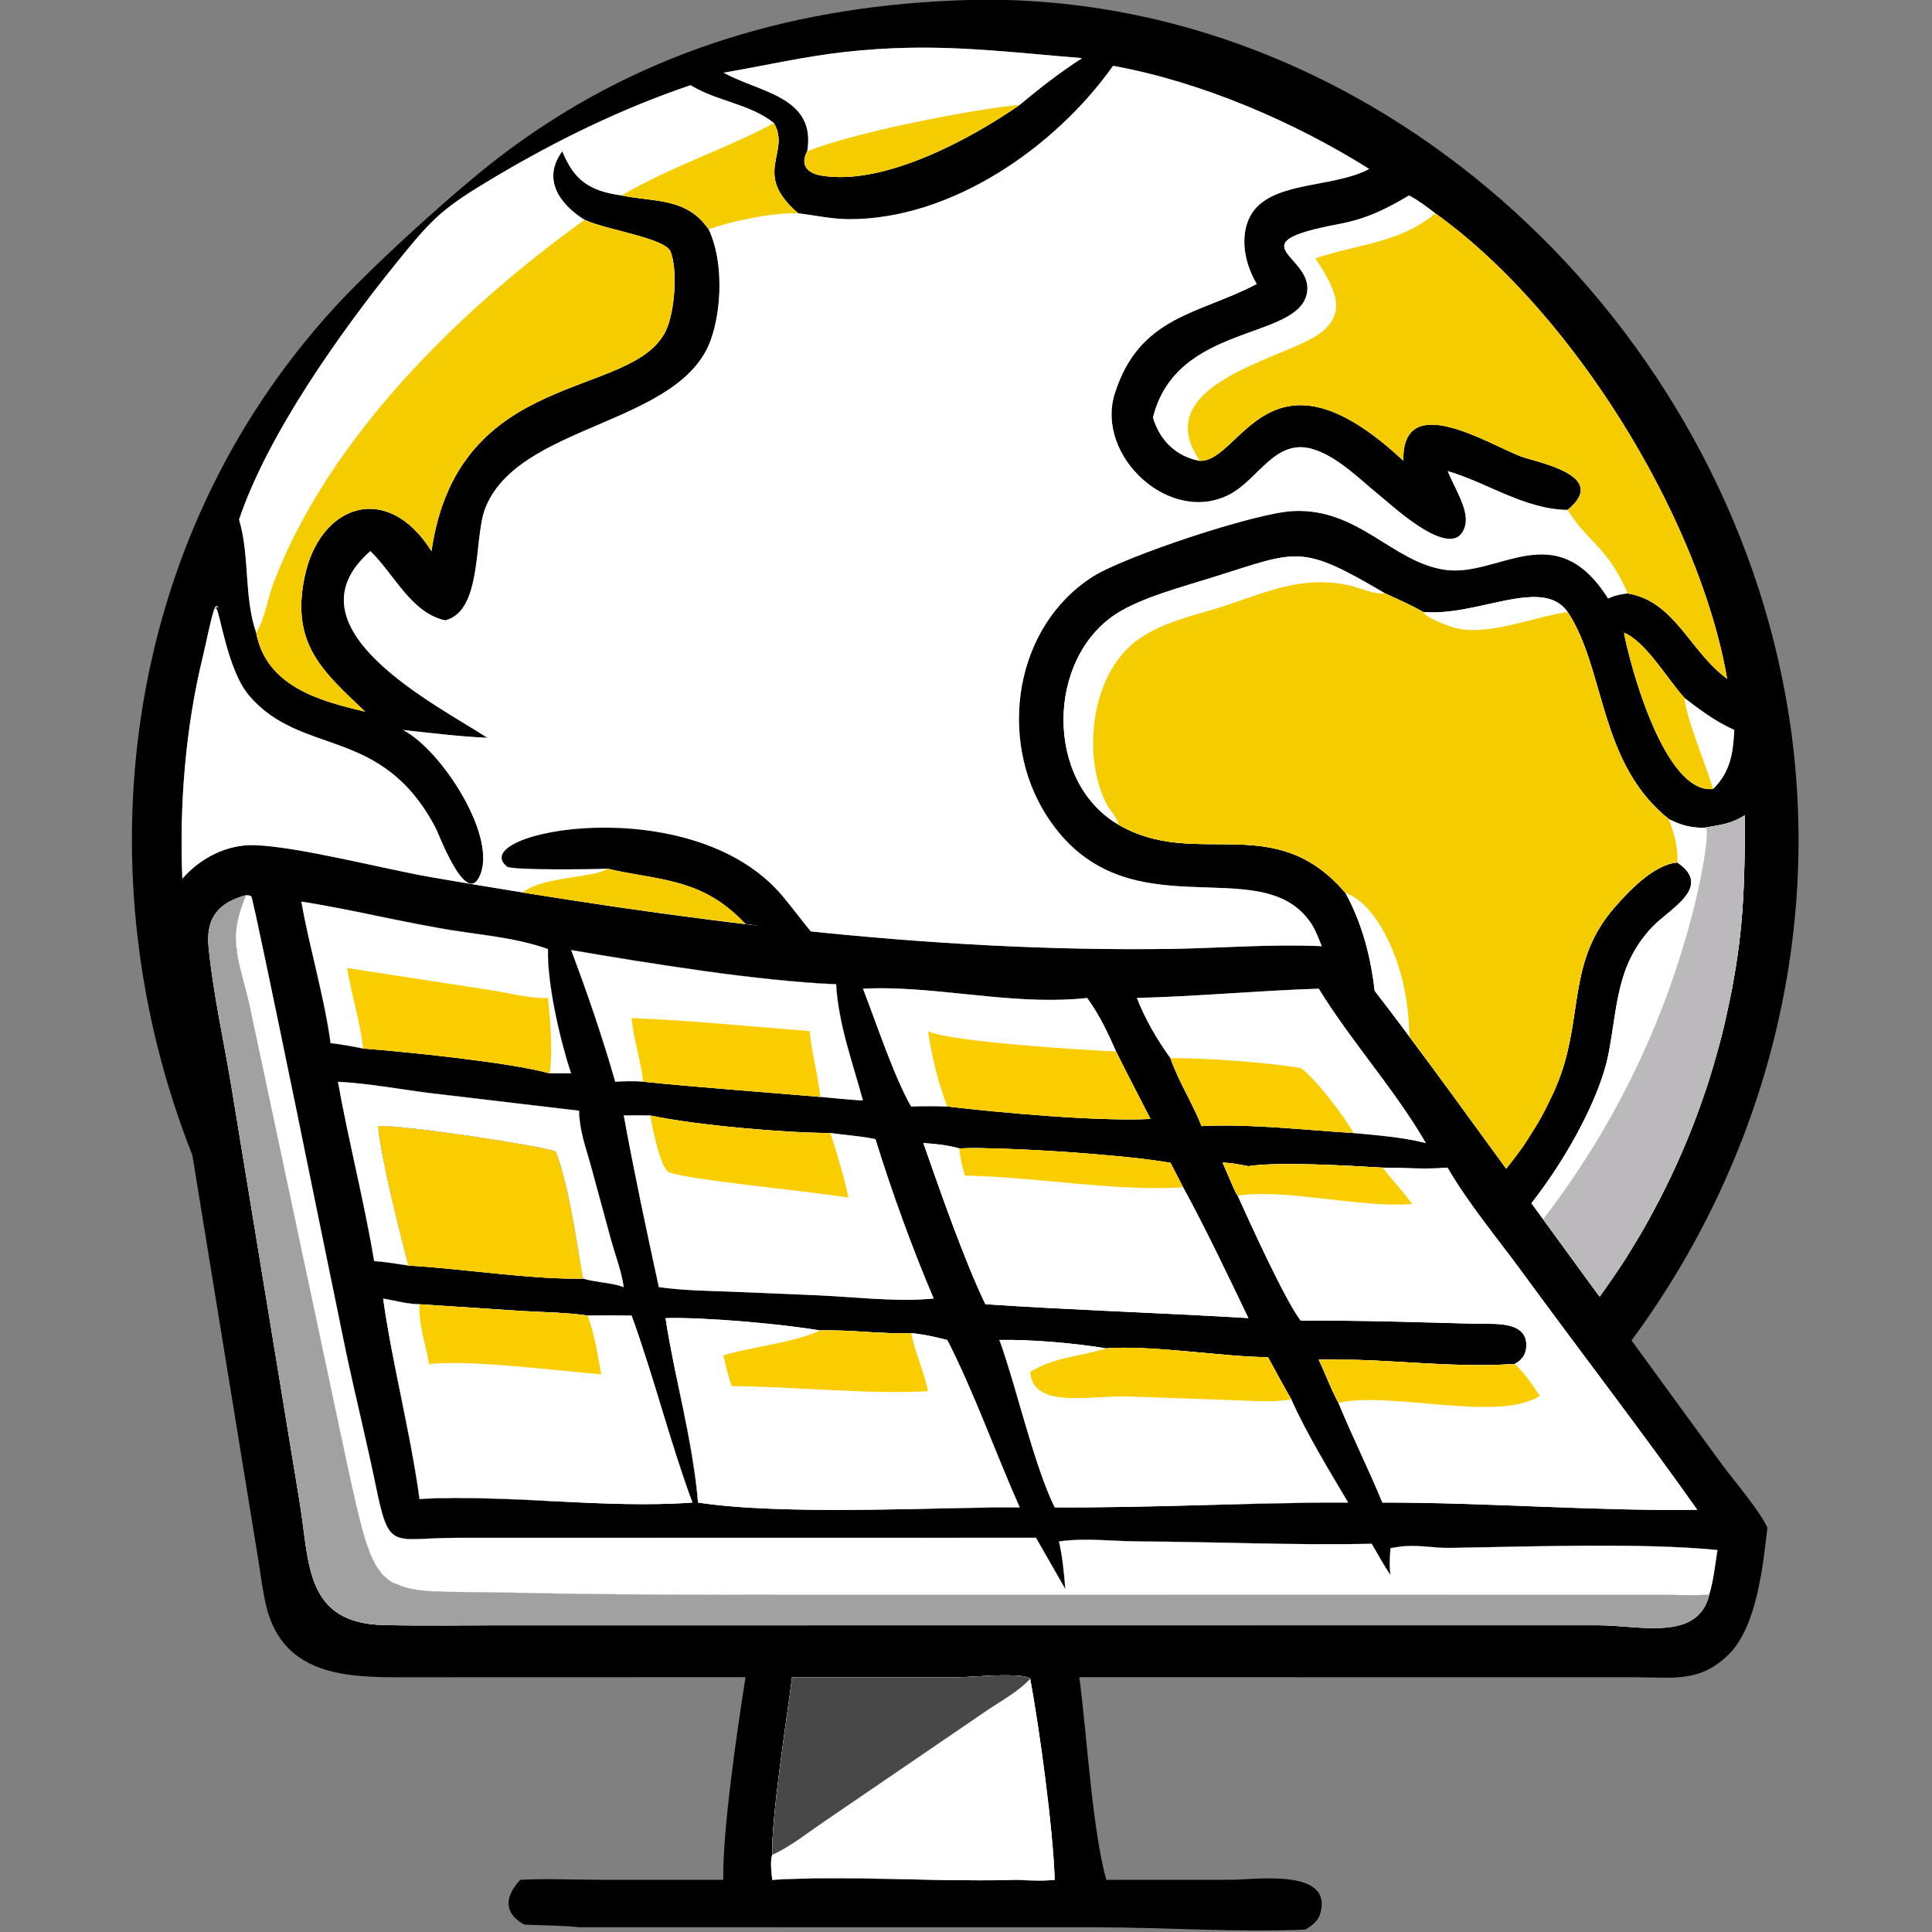 <?xml version="1.0" encoding="UTF-8"?>
<svg width="500" height="500" version="1.1" xml:space="preserve" xmlns="http://www.w3.org/2000/svg"><rect width="100%" height="100%" fill="#808080" stroke="none"/><g transform="matrix(.591 0 0 .591 -53.375 -84.811)"><path d="m523.9 143.41c-5.599-0.025-11.226 0.098-16.873 0.371-72.63 3.172-139.52 23.665-198.06 68.502-19.698 15.086-55.253 47.391-72.119 65.811-94.299 102.99-110.7 249.04-62.299 371.24l29.088 178.58c1.007 6.338 1.785 12.887 3.316 19.119 7.379 30.025 34.955 31.003 59.01 30.949l150.82-0.041c-3.551 22.488-10.164 67.405-9.729 88.744l-54.668-0.019c-11.35-0.04-22.894-0.6-34.227 0.019-6.614 7.041-7.677 14.385 1.705 19.592 8.019 0.41 16.075 0.325 24.064 1.158l225.69 0.014c30.784 0.033 61.417 2.302 92.273 1.037 3.052-1.841 5.622-3.666 6.621-7.262 5.498-19.779-28.769-14.56-39.068-14.562l-54.693 0.027c-6.287-22.795-8.46-63.984-11.816-88.744l243.3 0.027c16.529 7e-3 28.632 2.583 41.34-10.27 12.074-12.212 14.784-38.72 16.682-55.213-3.437-7.505-14.174-20.071-19.492-27.146l-40.008-54.852c56.058-75.893 84.739-174.15 68.744-274.72-26.964-169.55-176.02-311.61-349.6-312.37zm-36.227 21.025c25.928-0.547 48.689 2.246 76.496 4.518-9.474 6.061-18.62 13.198-27.24 20.408-22.002 15.309-59.929 35.678-87.053 30.998-5.916-1.02-9.348-4.509-6.072-10.625 3.948-23.641-20.234-25.65-35.928-34.02l-0.703-0.383c17.818-3.031 35.193-7.101 53.211-9.094 9.651-1.067 18.646-1.621 27.289-1.803zm90.053 7.881c38.432 6.985 79.144 24.4 112.17 45.18-17.354 9.27-47.718 4.376-53.646 24.42-2.496 8.444-0.173 17.872 4.053 25.336l0.35 0.604-0.6 0.318c-24.658 12.928-50.787 13.656-61.535 47.572-8.774 27.676 24.692 58.367 50.828 43.945 12.054-6.65 19.499-23.933 35.211-19.713 11.256 3.024 21.697 13.876 30.559 21.018 5.25 4.232 32.731 29.989 36.859 12.357 1.614-6.898-5.232-17.01-7.68-23.57 17.412 5.108 33.729 16.772 52.479 17 18.828-15.258-13.945-20.885-20.609-23.471-7.273-2.823-20.287-10.129-31.391-12.832-2.776-0.676-5.432-1.063-7.85-1.022-7.252 0.124-12.353 4.114-12.072 15.805-59.262-55.438-71.195 1.384-89.465 0-10.18-2-17.217-8.982-20.193-18.914 10.276-41.694 63.921-33.646 67.479-54.736 2.764-16.376-31.94-21.378 13.852-29.986 11.946-2.246 20.382-6.331 30.828-12.539 4.158 2.196 7.802 4.95 11.498 7.836 55.879 39.896 108.52 121.71 124.98 190.28 1.097 4.572 2.033 9.084 2.799 13.521-16.286-11.83-22.863-33.987-43.545-37.363-3.056 0.326-5.767 0.882-8.559 2.246-23.096-36.626-47.796-9.323-71.23-12.559-23.294-3.216-38.131-27.389-67.133-25.727-16.566 0.948-73.321 19.794-87.293 28.68-34.414 21.882-41.67 71.133-20.314 104.56 34.2 53.534 94.076 14.033 116.02 47.459 1.714 2.612 3.271 6.525 4.531 9.814-21.344-0.99-43.097 0.749-64.654 1.17-109.52 1.673-217.37-12.724-325.05-31.34-21.018-3.632-58.11-13.37-77.369-14.066-12.28-0.445-23.893 5.558-31.869 14.684-1.323-31.925 1.264-66.006 9.135-97.896 1.66-6.728 2.775-13.793 4.912-20.371l0.826-0.049c1.625 1.688 4.94 27.113 14.402 38.174 23.086 26.982 57.986 12.853 81.674 57.957 1.402 2.668 12.688 33.158 18.846 21.844 9.206-16.916-16.234-56.087-33.16-64.785 12.282 1.31 24.564 2.878 36.916 3.406-21.514-14.116-89.847-47.996-51.201-81.746 10.396 10.096 17.937 27.17 32.793 30.33 16.324-4.116 12.506-35.716 17.348-48.658 14.03-37.496 85.309-36.463 98.875-74.039 4.996-13.834 5.543-35.048-0.867-48.494-9.612-14.004-23.387-11.873-38.143-14.865-14.062-1.968-20.783-6.572-25.975-19.354-8.888 12.088-1.418 22.993 9.76 30.033 9.274 4.376 35.364 8 37.66 13.912 3.216 8.286 1.811 26.711-2.139 34.791-14.826 30.326-90.85 15.728-102.57 96.344-19.462-30.94-49.2-20.396-55.648 11.752-4.409 21.982 2.464 34.113 13.895 46.162 3.81 4.016 8.127 8.024 12.701 12.385-20.338-4.72-43.296-11.25-47.688-34.506-5.452-15.662-2.737-33.692-7.502-49.586 12.569-37.412 44.42-82.11 68.846-112.35 16.288-20.164 20.275-24.006 42.953-37.51 27.272-16.24 55.822-30.173 85.916-40.359 11.446 7.069 26.066 8.161 36.496 16.58 7.61 13.156-9.95 21.917 10.684 39.537 7.374 0.858 14.466 2.507 21.934 2.551 44.878 0.26 90.47-31.287 115.9-67.158zm-392.34 236.5 0.561 1.041-0.854-0.732-0.191 0.492c0.024 0.012 0.07 0.258 0.094 0.281l-0.729-0.127c0.687-0.868 0.283-0.585 1.119-0.955zm616.07 11.791c9.37 3.652 18.935 20.152 26.455 28.5 6.948 5.378 13.784 10.417 21.844 14.047-0.538 10.252-1.626 18.234-9.248 25.84-21.316 2.382-36.441-54.349-39.051-68.387zm-603.42 114.89c0.678 0.085 1.822-6e-3 2.297 0.533 1.197 1.36 37.807 182.05 41.316 198.63 4.198 19.841 9.105 39.531 13.201 59.396 5.991 29.056 6.985 22.848 35.557 22.846l253.56-0.023 12.818 22.393c-0.561-7.016-1.216-13.905-2.766-20.787 11.507-1.665 23.252-0.073 34.846-0.014 34.013 0.17 68.077 1.77 102.08 1.023 2.727 4.534 5.193 9.304 8.234 13.627-0.593-3.953-0.278-7.751 0-11.723l4.117-0.617c7.186-1.029 14.973 0.632 22.271 0.521 34.153-0.51 83.682-2.351 116.82 0.939-1.042 6.397-1.733 13.467-3.654 19.637-7.568 0.366-15.3 0.015-22.885 8e-3l-369.27-4e-3c-44.378 0-88.605 0.081-132.96-0.947-26.261-0.609-40.598 0.463-49.594-3.529 8.995 4.01 23.334 2.936 49.629 3.545 44.352 1.029 88.577 0.949 132.96 0.949l369.26 4e-3c7.584 6e-3 15.318 0.358 22.885-8e-3v-2e-3l4e-3 2e-3c-1e-3 6e-5 -3e-3 -6e-5 -4e-3 0-4.964 20.575-30.725 13.319-48.305 13.311l-480.15 6e-3c-17.211 2e-3 -34.473 0.266-51.678-0.09-34.725-0.718-32.757-26.691-36.982-52.988l-29.904-182.13c-3.358-20.429-8.075-41.177-10.102-61.764-1.241-12.606 4.185-19.487 16.381-22.719 4e-3 -9e-3 6e-3 -0.016 0.01-0.025zm24.193 2.777c19.979 3.237 39.903 7.899 59.85 11.514 15.662 2.84 33.313 3.975 48.199 9.318-0.34 15.439 5.308 39.752 10.115 54.432h-9.342c-4e-4 3e-3 4e-4 7e-3 0 0.01-17.462-4.895-63.393-9.495-81.729-10.904-3.5e-4 -3e-3 -2e-3 -6e-3 -2e-3 -0.01-2e-3 -1.6e-4 -6e-3 1.5e-4 -8e-3 0-4.718-0.801-9.511-1.842-14.268-2.318-2.704-19.662-9.178-41.846-12.816-62.041zm118.18 21.23c34.556 5.838 81.01 13.475 116.06 14.969 0.988 17.388 7.254 34.27 11.736 50.963-6.275-0.378-12.465-1.073-18.717-1.6 1.3e-4 1e-3 -1.3e-4 3e-3 0 4e-3 -25.849-2.193-51.732-4.063-77.547-6.639v-2e-3c-4.132-0.361-8.129-0.223-12.268 0-5.605-19.658-12.171-38.55-19.266-57.695zm139.62 16.791h4e-3c27.924 0.623 57.888 7.375 86.342 4.215 5.335 7.275 9.06 15.18 12.658 23.412-10.954-0.34-73.616-4.203-82.336-8.885 1.9e-4 1e-3 -1.8e-4 3e-3 0 4e-3 8.714 4.682 71.383 8.547 82.336 8.887 4.901 9.938 10.024 19.711 15.084 29.562-23.33 1.148-65.327-2.705-89.002-5.447-7.3e-4 -2e-3 -9.5e-4 -4e-3 -2e-3 -6e-3 -5.308-0.172-10.538-0.183-15.848 0-7.702-13.537-15.124-36.36-21.066-51.586 3.896-0.208 7.841-0.245 11.83-0.156zm187.76 0.156c14.365 23.339 33.218 43.994 46.914 67.611-10.327-2.597-21.096-3.421-31.678-4.396 8.8e-4 2e-3 3e-3 4e-3 4e-3 6e-3 -20.859-1.331-46.063-4.145-66.561-3.057-4.006-10.174-10.088-19.484-13.656-29.781 15.45 4e-3 41.325 1.73 57.127 4.387 1.232 0.886 2.672 2.184 4.225 3.756-1.554-1.575-2.993-2.875-4.227-3.762-15.802-2.657-41.68-4.383-57.129-4.387-5.868-8.134-11.036-16.958-14.662-26.318 26.562-0.674 53.103-3.227 79.643-4.059zm-429.52 40.748c13.302 0.725 26.731 3.213 39.949 4.898l65.711 7.775c0.068 8.134 2.733 15.479 4.894 23.24l9.215 33.85c1.875 6.659 4.428 13.33 5.412 20.178-5.923-2.026-11.969-2.064-17.842-3.731-2.354-12.95-4.599-28.921-8.121-42.938 3.521 14.013 5.76 29.993 8.113 42.939-23.128 0.444-52.546-4.383-76.508-5.711-4e-4 -2e-3 -2e-3 -4e-3 -2e-3 -6e-3 -4.975-0.76-9.932-1.542-14.953-1.94-4.499-26.334-11.102-52.29-15.869-78.557zm125.17 14.781c3.87-0.072 7.734-0.057 11.604 0 20.508 4.314 58.688 7.595 78.914 7.676 6.557 0.946 13.241 1.28 19.717 2.688 6.994 22.608 16.22 48.147 25.506 69.811l-2.697 0.203c-14.493 1.212-34.486-1.078-49.574-1.709l-36.703-1.52c-10.429-0.391-21.059-0.53-31.395-1.994-5.433-24.922-10.778-50.067-15.371-75.154z"/><g fill="#fff"><path d="m531.3 877.12c-7.784-0.035-17.542 0.836-21.291 0.84l-72.852-4e-3c-2.31 18.572-8.98 60.189-8.689 77.729-3e-3 1e-3 -5e-3 3e-3 -8e-3 4e-3 -0.971 3.364-0.261 7.529 0 11.006 33.179-1.853 69.568 0.776 103.35 0.086 6.792-0.139 13.588 0.605 20.361-0.086-0.651-22.13-6.644-66.009-10.727-88.145l6e-3 -6e-3c-1.524-1.055-5.484-1.403-10.154-1.424z"/><path d="m527.94 730.26-4e-3 2e-3c7.526 20.962 15.253 54.906 24.229 73.318 42.552 0.268 85.51-2.119 128.5-2.1-8.611-14.693-17.881-29.686-24.898-45.197 4e-3 -1e-3 8e-3 -1e-3 0.012-2e-3 -3.539-6.059-6.828-12.288-10.203-18.443-5e-3 -5e-5 -0.011 6e-5 -0.016 0-1e-3 -3e-3 -3e-3 -5e-3 -4e-3 -8e-3 -5.403-0.06-11.151-0.43-17.033-0.912-2.462-0.202-4.974-0.443-7.477-0.676-4.949-0.461-9.851-0.868-14.805-1.305-3.621-0.319-7.183-0.578-10.713-0.795-7.291-0.447-14.383-0.682-20.773-0.193-13.808-2.278-32.766-3.934-46.818-3.689z"/><path d="m381.73 720.7c4.191 26.974 11.883 53.495 14.24 80.785 37.579 5.711 101.77 2.053 140.88 2.1-10.19-23.112-20.485-51.346-31.732-73.318-5.286-1.301-10.409-2.509-15.85-3.004-3.328 0.131-6.643 0.097-9.953-0.021-0.158-6e-3 -0.315-0.017-0.473-0.023-4.454-0.169-8.898-0.453-13.342-0.717-1.537-0.091-3.075-0.183-4.613-0.254-1.552-0.071-3.107-0.071-4.66-0.105-1.413-0.031-2.823-0.109-4.238-0.096-0.739 7e-3 -1.479 0.023-2.219 0.045-0.097 3e-3 -0.193-5e-3 -0.289-2e-3 -17.66-2.873-49.819-5.798-67.756-5.389z"/><path d="m258.09 712.16c4.215 29.398 11.815 58.295 15.93 87.734 39.572-1.974 81.251 4.342 119.54 1.588-9.918-26.98-16.938-54.941-26.674-81.908-6.419-7e-3 -12.857-0.113-19.275 0-9.549-1.356-19.493-1.438-29.131-2.008l-44.455-2.93c-5.384-0.132-10.627-1.616-15.93-2.477z"/><path d="m625.72 652.65 4.648 10.746c0.585 1.235 1.088 2.588 1.926 3.668 5.13 11.333 20.67 45.725 27.639 54.762 25.377-0.219 51.487 0.698 76.924 1.361 7.496 0.197 22.45-1.502 21.834 9.998-0.189 3.494-2.054 6.033-5.076 7.578-18.824 1.337-37.848-0.236-56.84-1.238-1.257-0.066-2.513-0.143-3.769-0.203-6.341-0.302-12.675-0.488-18.996-0.467-0.283 1e-3 -0.568-0.024-0.852-0.021-0.858 6e-3 -1.714 0.032-2.57 0.047-0.934 0.017-1.87-8e-3 -2.803 0.019 2.944 6.148 5.354 12.945 8.629 18.857 6.032 14.716 13.188 28.988 19.256 43.719 45.678-0.068 93.43 3.818 137.87 3.152-24.747-34.992-51.36-69.434-76.773-104.21-10.894-14.905-23.313-29.644-32.59-45.605-9.382 0.825-19.074 0.019-28.504 0-14.285-0.848-45.655-2.696-58.705-0.635-3.679-0.648-7.501-1.543-11.246-1.529z"/><path d="m494.65 644.05v4e-3c7.154 20.469 17.779 51.065 27.16 70.576 38.365 2.563 76.799 3.767 115.16 6.061-9.178-19.104-18.45-38.683-28.586-57.283 3e-3 -1.8e-4 5e-3 1.8e-4 8e-3 0l-5.57-10.748c-2e-3 0-6e-3 -2e-3 -8e-3 -2e-3l-6e-3 -0.01c-0.59-0.104-1.709-0.199-2.352-0.303-4.524-0.727-9.976-1.441-16.465-2.119-3.077-0.323-6.418-0.58-9.758-0.879-4.737-0.425-9.263-0.835-14.24-1.193-3.818-0.275-7.258-0.463-11.045-0.688-4.709-0.279-9.085-0.521-13.484-0.703-3.499-0.146-6.405-0.22-9.545-0.293-2.142-0.051-4.754-0.192-6.674-0.205-3.151-0.022-5.885 0.023-8.271 0.113-0.153 6e-3 -0.452-0.01-0.602-4e-3 -5.254-1.466-10.294-1.952-15.727-2.324z"/><path d="m255.91 636.61c1.2e-4 9.9e-4 -1.2e-4 3e-3 0 4e-3 12.132-0.306 69.046 8.302 77.754 11.119 0.04 0.109 0.073 0.232 0.113 0.342-0.039-0.106-0.065-0.238-0.104-0.344-8.71-2.818-65.651-11.431-77.764-11.121z"/><path d="m363.46 631.98c4.593 25.088 9.939 50.232 15.371 75.154 10.336 1.464 20.966 1.603 31.395 1.994l36.703 1.52c15.088 0.631 35.081 2.921 49.574 1.709l2.697-0.203c-9.286-21.663-18.511-47.203-25.506-69.811-6.476-1.407-13.16-1.742-19.717-2.688-20.226-0.081-58.406-3.361-78.914-7.676-3.87-0.057-7.733-0.072-11.604 0z"/><path d="m238.28 617.2c4.767 26.267 11.37 52.223 15.869 78.557 5.021 0.397 9.979 1.179 14.953 1.94 0 2e-3 2e-3 4e-3 2e-3 6e-3 23.962 1.328 53.379 6.155 76.508 5.711-2.353-12.946-4.592-28.926-8.113-42.939 3.522 14.016 5.767 29.988 8.121 42.938 5.872 1.666 11.918 1.705 17.842 3.731-0.984-6.848-3.538-13.519-5.412-20.178l-9.215-33.85c-2.162-7.762-4.826-15.107-4.894-23.24l-65.711-7.775c-13.218-1.685-26.648-4.173-39.949-4.898zm17.629 19.408c12.113-0.31 69.054 8.303 77.764 11.121 0.039 0.106 0.065 0.237 0.104 0.344-0.04-0.11-0.073-0.233-0.113-0.342-8.708-2.818-65.622-11.425-77.754-11.119-1.2e-4 -1e-3 1.2e-4 -3e-3 0-4e-3zm238.74 7.445c5.432 0.372 10.473 0.858 15.727 2.324 0.15-6e-3 0.448 0.01 0.602 4e-3 2.386-0.091 5.12-0.135 8.271-0.113 1.919 0.013 4.532 0.154 6.674 0.205 3.139 0.073 6.046 0.147 9.545 0.293 4.4 0.182 8.775 0.424 13.484 0.703 3.787 0.224 7.226 0.412 11.045 0.688 4.977 0.358 9.504 0.769 14.24 1.193 3.339 0.299 6.681 0.556 9.758 0.879 6.489 0.679 11.94 1.392 16.465 2.119 0.643 0.103 1.762 0.199 2.352 0.303l6e-3 0.01c2e-3 3.6e-4 6e-3 2e-3 8e-3 2e-3l5.57 10.748c-3e-3 1.8e-4 -5e-3 -1.8e-4 -8e-3 0 10.136 18.6 19.408 38.179 28.586 57.283-38.365-2.293-76.799-3.497-115.16-6.061-9.382-19.511-20.006-50.107-27.16-70.576zm131.06 8.598c3.745-0.014 7.567 0.881 11.246 1.529 13.05-2.062 44.42-0.213 58.705 0.635 9.43 0.019 19.122 0.825 28.504 0 9.277 15.961 21.696 30.701 32.59 45.605 25.413 34.775 52.026 69.217 76.773 104.21-44.44 0.665-92.191-3.22-137.87-3.152-6.068-14.731-13.223-29.003-19.256-43.719-3.275-5.913-5.685-12.709-8.629-18.857 0.933-0.028 1.869-3e-3 2.803-0.019 0.857-0.015 1.713-0.041 2.57-0.047 0.283-2e-3 0.568 0.022 0.852 0.021 6.321-0.022 12.655 0.165 18.996 0.467 1.256 0.06 2.513 0.137 3.769 0.203 18.992 1.002 38.016 2.576 56.84 1.238 3.022-1.545 4.887-4.084 5.076-7.578 0.616-11.5-14.338-9.801-21.834-9.998-25.436-0.663-51.547-1.58-76.924-1.361-6.969-9.037-22.508-43.429-27.639-54.762-0.837-1.08-1.341-2.433-1.926-3.668zm-367.63 59.506c5.303 0.861 10.546 2.345 15.93 2.477l44.455 2.93c9.638 0.57 19.582 0.652 29.131 2.008 6.419-0.113 12.856-7e-3 19.275 0 9.736 26.967 16.756 54.929 26.674 81.908-38.284 2.755-79.963-3.562-119.54-1.588-4.115-29.44-11.715-58.336-15.93-87.734zm123.64 8.537c17.937-0.409 50.096 2.515 67.756 5.389 0.097-3e-3 0.193 5e-3 0.289 2e-3 0.74-0.022 1.48-0.038 2.219-0.045 1.415-0.013 2.825 0.065 4.238 0.096 1.553 0.034 3.108 0.034 4.66 0.105 1.538 0.071 3.076 0.163 4.613 0.254 4.443 0.264 8.888 0.547 13.342 0.717 0.158 6e-3 0.315 0.018 0.473 0.023 3.31 0.118 6.626 0.152 9.953 0.021 5.441 0.495 10.564 1.703 15.85 3.004 11.248 21.972 21.543 50.206 31.732 73.318-39.111-0.047-103.31 3.611-140.88-2.1-2.357-27.29-10.049-53.811-14.24-80.785zm146.21 9.565c14.053-0.244 33.01 1.411 46.818 3.689 6.39-0.488 13.482-0.254 20.773 0.193 3.53 0.217 7.092 0.475 10.713 0.795 4.953 0.437 9.856 0.844 14.805 1.305 2.502 0.233 5.014 0.474 7.477 0.676 5.882 0.482 11.63 0.852 17.033 0.912 1e-3 3e-3 3e-3 5e-3 4e-3 8e-3 5e-3 6e-5 0.011-5e-5 0.016 0 3.375 6.155 6.664 12.384 10.203 18.443-4e-3 6.8e-4 -8e-3 9.5e-4 -0.012 2e-3 7.017 15.511 16.287 30.504 24.898 45.197-42.994-0.02-85.952 2.368-128.5 2.1-8.976-18.412-16.702-52.357-24.229-73.318zm3.357 146.86c4.67 0.021 8.631 0.369 10.154 1.424l-6e-3 6e-3c4.083 22.135 10.076 66.014 10.727 88.145-6.774 0.691-13.569-0.053-20.361 0.086-33.785 0.691-70.175-1.939-103.35-0.086-0.261-3.477-0.971-7.642 0-11.006 3e-3 -1e-3 5e-3 -3e-3 8e-3 -4e-3 -0.291-17.54 6.38-59.157 8.689-77.729l72.852 4e-3c3.749-4e-3 13.507-0.875 21.291-0.84z"/><path d="m667.8 576.45c-26.539 0.831-53.081 3.385-79.643 4.059 3.626 9.36 8.794 18.185 14.662 26.318 15.449 4e-3 41.327 1.73 57.129 4.387 1.233 0.887 2.673 2.187 4.227 3.762-1.552-1.572-2.992-2.87-4.225-3.756-15.802-2.657-41.677-4.383-57.127-4.387 3.568 10.298 9.65 19.607 13.656 29.781 20.497-1.088 45.702 1.726 66.561 3.057-1e-3 -2e-3 -3e-3 -4e-3 -4e-3 -6e-3 10.582 0.976 21.351 1.799 31.678 4.396-13.696-23.618-32.549-44.272-46.914-67.611z"/><path d="m480.04 576.3c-3.989-0.089-7.934-0.051-11.83 0.156 5.942 15.226 13.364 38.049 21.066 51.586 5.31-0.183 10.54-0.172 15.848 0 1e-3 2e-3 1e-3 4e-3 2e-3 6e-3 23.675 2.742 65.672 6.595 89.002 5.447-5.061-9.852-10.183-19.624-15.084-29.562-10.953-0.34-73.622-4.205-82.336-8.887-1.8e-4 -1e-3 1.9e-4 -3e-3 0-4e-3 8.72 4.682 71.382 8.545 82.336 8.885-3.599-8.232-7.324-16.137-12.658-23.412-28.454 3.16-58.418-3.592-86.342-4.215z"/><path d="m340.42 559.51c7.094 19.145 13.661 38.037 19.266 57.695 4.138-0.223 8.136-0.361 12.268 0v2e-3c25.815 2.576 51.698 4.445 77.547 6.639-1.3e-4 -1e-3 1.3e-4 -3e-3 0-4e-3 6.252 0.527 12.442 1.221 18.717 1.6-4.482-16.693-10.748-33.575-11.736-50.963-35.051-1.494-81.504-9.13-116.06-14.969z"/><path d="m222.24 538.28c3.639 20.195 10.112 42.379 12.816 62.041 4.756 0.476 9.549 1.517 14.268 2.318 2e-3 1.5e-4 6e-3 -1.6e-4 8e-3 0 0 4e-3 2e-3 7e-3 2e-3 0.01 18.336 1.409 64.266 6.01 81.729 10.904 4e-4 -3e-3 -4e-4 -7e-3 0-0.01h9.342c-4.808-14.68-10.455-38.993-10.115-54.432-14.886-5.343-32.537-6.479-48.199-9.318-19.947-3.615-39.871-8.277-59.85-11.514z"/><path d="m198.05 535.5c-4e-3 9e-3 -6e-3 0.016-0.01 0.025-12.196 3.232-17.622 10.113-16.381 22.719 2.027 20.587 6.743 41.334 10.102 61.764l29.904 182.13c4.225 26.297 2.258 52.27 36.982 52.988 17.205 0.355 34.466 0.092 51.678 0.09l480.15-6e-3c17.58 8e-3 43.341 7.265 48.305-13.311-7.567 0.366-15.3 0.014-22.885 8e-3l-369.26-4e-3c-44.378 0-88.603 0.08-132.96-0.949-26.295-0.609-40.634 0.465-49.629-3.545 8.996 3.993 23.333 2.921 49.594 3.529 44.352 1.029 88.579 0.947 132.96 0.947l369.27 4e-3c7.585 7e-3 15.316 0.358 22.885-8e-3 1.921-6.17 2.613-13.239 3.654-19.637-33.139-3.29-82.668-1.449-116.82-0.939-7.298 0.111-15.086-1.55-22.271-0.521l-4.117 0.617c-0.278 3.972-0.593 7.769 0 11.723-3.042-4.323-5.508-9.094-8.234-13.627-34.005 0.746-68.069-0.853-102.08-1.023-11.594-0.06-23.339-1.651-34.846 0.014 1.549 6.882 2.204 13.771 2.766 20.787l-12.818-22.393-253.56 0.023c-28.572 3e-3 -29.565 6.21-35.557-22.846-4.096-19.866-9.004-39.556-13.201-59.396-3.509-16.579-40.12-197.27-41.316-198.63-0.475-0.539-1.618-0.448-2.297-0.533z"/><path d="m801.46 420.61c2.61 14.038 17.735 70.769 39.051 68.387 7.622-7.606 8.71-15.588 9.248-25.84-8.06-3.63-14.896-8.669-21.844-14.047-7.52-8.348-17.085-24.848-26.455-28.5z"/><path d="m185.39 408.82c-0.836 0.37-0.432 0.087-1.119 0.955l0.729 0.127c-0.024-0.023-0.07-0.269-0.094-0.281l0.191-0.492 0.854 0.732z"/><path d="m659.35 387.21c-9.493-0.517-19.069 3.177-37.982 9.115-12.57 3.946-31.177 8.855-42.127 15.891-30.678 19.714-31.446 73.294 0.57 92.236 34.262 20.242 68.358-6.804 99.684 30.1 7.784 14.11 11.229 29.327 12.793 42.85 15.92 20.584 37.855 50.762 41.273 55.486l16.256 22.287c0.897-1.102 1.988-2.426 2.754-3.428 1.834-2.401 3.677-4.774 5.357-7.248 1.102-1.62 2.046-3.269 3.076-4.91 1.471-2.348 2.993-4.672 4.303-7.043 1.201-2.167 2.165-4.323 3.219-6.49 0.909-1.874 1.94-3.749 2.731-5.609 1.721-4.037 3.171-8.031 4.277-11.918 7.048-24.782 3.062-45.887 21.479-67.301 6.384-7.424 17.591-19.241 27.787-20.031 15.902 10.706-3.499 20.363-10.865 28.137-15.846 16.718-15.16 34.382-19.262 55.65-3.395 17.607-16.776 43.668-33.75 65.416l29.705 40.727c3.656-5.038 8.002-10.875 11.236-15.951 0.589-0.924 1.14-1.874 1.721-2.805 2.876-4.612 5.661-9.286 8.32-14.051 0.823-1.473 1.605-2.97 2.406-4.457 2.308-4.285 4.541-8.616 6.67-13.018 0.891-1.841 1.752-3.698 2.611-5.559 1.911-4.143 3.739-8.33 5.486-12.568 0.861-2.085 1.711-4.173 2.531-6.281 1.598-4.111 3.097-8.274 4.539-12.469 0.78-2.266 1.575-4.522 2.309-6.812 1.346-4.208 2.565-8.477 3.75-12.764 0.636-2.298 1.315-4.573 1.904-6.893 1.167-4.603 2.174-9.274 3.152-13.961 0.429-2.053 0.932-4.072 1.324-6.141 1.281-6.761 2.393-13.593 3.269-20.516 2.39-18.878 2.518-37.401 2.498-56.389-5.916 3.842-10.488 4.193-17.15 5.383l-0.68 0.123c-5.984-4e-3 -10.25-1.159-15.514-3.867-26.957-21.646-27.827-55.461-38.807-80.514-1.569-3.579-3.343-6.978-5.43-10.139-4.16-5.912-10.776-7.078-18.668-6.344-13.154 1.224-29.85 7.729-44.625 6.344-5.354-3.072-11.039-5.537-16.641-8.115-18.587-10.91-27.999-15.637-37.492-16.154z"/><path d="m659.35 387.21c9.493 0.517 18.905 5.244 37.492 16.154 5.602 2.578 11.287 5.043 16.641 8.115 14.775 1.385 31.471-5.12 44.625-6.344 7.892-0.735 14.508 0.431 18.668 6.344 2.087 3.16 3.861 6.56 5.43 10.139 10.98 25.052 11.85 58.868 38.807 80.514 5.264 2.708 9.53 3.863 15.514 3.867l0.68-0.123c6.662-1.19 11.234-1.541 17.15-5.383 0.02 18.988-0.108 37.511-2.498 56.389-0.877 6.922-1.989 13.754-3.269 20.516-0.392 2.068-0.895 4.088-1.324 6.141-0.979 4.686-1.985 9.358-3.152 13.961-0.589 2.32-1.268 4.595-1.904 6.893-1.185 4.287-2.404 8.555-3.75 12.764-0.733 2.29-1.528 4.546-2.309 6.812-1.442 4.195-2.941 8.358-4.539 12.469-0.821 2.108-1.67 4.196-2.531 6.281-1.748 4.238-3.576 8.426-5.486 12.568-0.859 1.861-1.72 3.717-2.611 5.559-2.128 4.401-4.362 8.732-6.67 13.018-0.802 1.487-1.584 2.984-2.406 4.457-2.66 4.765-5.445 9.439-8.32 14.051-0.58 0.93-1.132 1.881-1.721 2.805-3.234 5.076-7.58 10.913-11.236 15.951l-29.705-40.727c16.974-21.748 30.355-47.809 33.75-65.416 4.102-21.268 3.416-38.932 19.262-55.65 7.366-7.774 26.767-17.431 10.865-28.137-10.196 0.79-21.403 12.607-27.787 20.031-18.416 21.414-14.431 42.519-21.479 67.301-1.106 3.887-2.556 7.881-4.277 11.918-0.791 1.861-1.822 3.735-2.731 5.609-1.054 2.167-2.018 4.323-3.219 6.49-1.31 2.371-2.832 4.695-4.303 7.043-1.03 1.641-1.974 3.29-3.076 4.91-1.68 2.474-3.524 4.847-5.357 7.248-0.766 1.002-1.857 2.326-2.754 3.428l-16.256-22.287c-3.419-4.725-25.353-34.902-41.273-55.486-1.564-13.523-5.009-28.74-12.793-42.85-31.326-36.904-65.422-9.858-99.684-30.1-32.016-18.942-31.248-72.522-0.57-92.236 10.95-7.036 29.557-11.945 42.127-15.891 18.913-5.938 28.489-9.632 37.982-9.115z"/><path d="m577.73 172.32c-25.43 35.871-71.022 67.418-115.9 67.158-7.468-0.044-14.56-1.693-21.934-2.551-20.634-17.62-3.074-26.382-10.684-39.537-10.43-8.419-25.05-9.511-36.496-16.58-30.094 10.186-58.644 24.119-85.916 40.359-22.678 13.504-26.665 17.346-42.953 37.51-24.426 30.236-56.277 74.934-68.846 112.35 4.765 15.894 2.05 33.924 7.502 49.586 4.392 23.256 27.35 29.786 47.688 34.506-4.574-4.361-8.891-8.368-12.701-12.385-11.431-12.05-18.303-24.18-13.895-46.162 6.448-32.148 36.186-42.692 55.648-11.752 11.72-80.616 87.744-66.018 102.57-96.344 3.95-8.08 5.355-26.505 2.139-34.791-2.296-5.912-28.386-9.536-37.66-13.912-11.178-7.04-18.648-17.945-9.76-30.033 5.192 12.782 11.913 17.386 25.975 19.354 14.756 2.992 28.531 0.861 38.143 14.865 6.41 13.446 5.863 34.66 0.867 48.494-13.566 37.576-84.845 36.543-98.875 74.039-4.842 12.942-1.024 44.542-17.348 48.658-14.856-3.16-22.397-20.234-32.793-30.33-38.646 33.75 29.687 67.63 51.201 81.746-12.352-0.528-24.634-2.096-36.916-3.406 16.926 8.698 42.366 47.869 33.16 64.785-6.158 11.314-17.444-19.176-18.846-21.844-23.688-45.104-58.588-30.975-81.674-57.957-9.463-11.061-12.777-36.486-14.402-38.174l-0.826 0.049c-2.137 6.578-3.252 13.643-4.912 20.371-7.87 31.891-10.458 65.971-9.135 97.896 7.976-9.126 19.589-15.129 31.869-14.684 19.259 0.697 56.351 10.434 77.369 14.066 107.69 18.616 215.53 33.012 325.05 31.34 21.558-0.421 43.31-2.16 64.654-1.17-1.26-3.289-2.817-7.203-4.531-9.814-21.94-33.426-81.816 6.075-116.02-47.459-21.356-33.426-14.1-82.677 20.314-104.56 13.972-8.886 70.727-27.732 87.293-28.68 29.002-1.662 43.839 22.511 67.133 25.727 23.434 3.236 48.134-24.067 71.23 12.559 2.792-1.364 5.503-1.92 8.559-2.246 20.682 3.376 27.259 25.533 43.545 37.363-0.765-4.438-1.702-8.95-2.799-13.521-16.454-68.573-69.098-150.38-124.98-190.28-3.696-2.886-7.34-5.64-11.498-7.836-10.446 6.208-18.882 10.293-30.828 12.539-45.792 8.608-11.088 13.61-13.852 29.986-3.558 21.09-57.203 13.042-67.479 54.736 2.976 9.932 10.013 16.914 20.193 18.914 18.27 1.384 30.203-55.438 89.465 0-0.281-11.69 4.82-15.68 12.072-15.805 2.417-0.042 5.074 0.346 7.85 1.022 11.103 2.703 24.118 10.009 31.391 12.832 6.664 2.586 39.437 8.213 20.609 23.471-18.75-0.228-35.067-11.892-52.479-17 2.448 6.56 9.294 16.672 7.68 23.57-4.128 17.632-31.609-8.125-36.859-12.357-8.862-7.142-19.303-17.994-30.559-21.018-15.712-4.22-23.157 13.063-35.211 19.713-26.136 14.422-59.602-16.269-50.828-43.945 10.748-33.916 36.877-34.644 61.535-47.572l0.6-0.318-0.35-0.604c-4.226-7.464-6.549-16.892-4.053-25.336 5.928-20.044 36.292-15.15 53.646-24.42-33.024-20.78-73.736-38.195-112.17-45.18z"/><path d="m487.67 164.44c-8.643 0.182-17.638 0.735-27.289 1.803-18.018 1.993-35.393 6.062-53.211 9.094l0.703 0.383c15.694 8.37 39.876 10.379 35.928 34.02-3.276 6.116 0.156 9.605 6.072 10.625 27.124 4.68 65.051-15.689 87.053-30.998 8.62-7.21 17.766-14.347 27.24-20.408-27.807-2.271-50.568-5.064-76.496-4.518z"/></g><g fill="#f5cc00"><path d="m801.46 420.61c2.61 14.038 17.735 70.769 39.051 68.387-2.998-9.8-11.952-31.437-12.596-39.887-7.52-8.348-17.085-24.848-26.455-28.5z" stop-color="#000000"/><path d="m536.93 189.37c-22.832 2.304-72.991 12.267-93.125 20.373-3.276 6.116 0.156 9.605 6.072 10.625 27.124 4.68 65.051-15.689 87.053-30.998z" stop-color="#000000"/><path d="m429.21 197.39c-21.892 11.804-44.135 18.539-66.705 31.701 14.756 2.992 28.531 0.861 38.143 14.865 9.35-3.576 29.148-7.617 39.246-7.029-20.634-17.62-3.074-26.382-10.684-39.537z" stop-color="#000000"/><path d="m346.29 239.77c-54.198 39.008-111.66 94.904-136.1 158.75-2.562 6.694-3.934 16.226-7.686 22.09 4.392 23.256 27.35 29.786 47.688 34.506-18.298-17.442-32.474-29.237-26.596-58.547 6.448-32.148 36.186-42.692 55.648-11.752 11.72-80.616 87.744-66.018 102.57-96.344 3.95-8.08 5.355-26.505 2.139-34.791-2.296-5.912-28.386-9.536-37.66-13.912z" stop-color="#000000"/><path d="m718.85 236.93c-15.69 13.15-34.062 13.377-52.482 19.707 8.026 12.58 15.617 24.644-0.311 34.328-16.48 10.02-68.289 20.858-52.713 50.402 0.628 1.194 1.713 2.618 2.043 3.902 18.27 1.384 30.203-55.438 89.465 0-0.748-31.174 36.766-7.597 51.312-1.951 6.664 2.586 39.437 8.213 20.609 23.471 8.328 13.674 17.889 16.536 26.307 36.578 20.682 3.376 27.259 25.533 43.545 37.363-12.248-71-68.171-161.24-127.78-203.8z" stop-color="#000000"/></g><path d="m854.35 500.49c-5.916 3.842-10.488 4.193-17.15 5.383l-0.68 0.123 1.143 0.549c0.808 6.412-3.663 26.809-5.363 33.623-12.901 51.704-35.852 97.779-66.26 137.25l24.811 34.016c31.888-44.187 53.665-96.624 61.002-154.56 2.39-18.878 2.518-37.401 2.498-56.389z" fill="#bbb9bb" stop-color="#000000"/><path d="m667.23 398.48c-13.716 0.31-25.939 5.417-39.838 10.062-14.778 4.938-32.233 7.764-43.625 19.248-15.99 16.116-19.154 47.938-8.758 68.088 0.926 1.792 5.327 6.802 4.797 8.572 34.262 20.242 68.358-6.804 99.684 30.1 7.994 2.646 14.307 11.907 17.943 19.121 7.228 14.338 9.728 28.954 10.045 43.719 11.778 15.838 23.772 32.309 26.078 35.496l16.365 22.438c11.959-14.799 21.285-31.602 25.607-46.797 7.048-24.782 3.062-45.887 21.479-67.301 6.384-7.424 17.591-19.241 27.787-20.031 0.45-6.874-1.405-12.69-3.787-19.064-30.808-24.738-27.542-65.37-44.236-90.652-15.944 2.368-36.345 11.382-50.961 6.488-2.72-0.91-11.108-4.08-12.332-6.488-5.354-3.072-11.039-5.537-16.641-8.115-5.382 0.448-10.161-2.22-15.275-3.398-5.021-1.157-9.76-1.588-14.332-1.484z" fill="#f5cc00" stop-color="#000000"/><path d="m350.56 506c-27.557 0.844-47.731 9.514-38.17 16.99 2.112 1.652 38.043 1.183 43.893 0.881 9.421 2.277 18.821 3.257 28.105 5.545 3.095 0.763 6.176 1.671 9.242 2.82 2.376 0.891 4.535 1.9 6.582 2.973 0.623 0.327 1.191 0.687 1.787 1.029 1.405 0.805 2.767 1.637 4.041 2.519 0.553 0.384 1.09 0.779 1.621 1.176 1.283 0.958 2.518 1.951 3.693 2.978 0.379 0.332 0.769 0.659 1.139 0.998 1.46 1.335 2.868 2.709 4.217 4.131 0.015 0.016 0.033 0.031 0.049 0.047 9.578 1.143 20.803 4.396 30.394 5.389-4.103-4.624-9.545-12.042-14.123-17.504-19.973-23.833-54.914-30.816-82.471-29.973z" stop-color="#000000"/><path d="m356.28 523.87c-5.398 4.194-28.087 3.255-37.053 10.469 32.462 5.241 64.963 9.863 97.529 13.748-6.047-6.382-12.917-12.024-23.129-15.852-12.264-4.598-24.786-5.329-37.348-8.365z" fill="#f5cc00" stop-color="#000000"/><path d="m541.45 878.55c-0.135 0.148-0.309 0.272-0.447 0.418-0.997 1.051-2.079 2.052-3.228 3.01-0.422 0.352-0.85 0.694-1.287 1.035-0.969 0.756-1.966 1.49-2.988 2.203-3.49 2.435-7.174 4.677-10.504 6.92l-71.725 48.957c-3.866 2.612-7.943 5.626-12.105 8.42-1.311 0.881-2.631 1.731-3.957 2.541-0.451 0.275-0.899 0.549-1.352 0.812-1.643 0.959-3.293 1.832-4.943 2.588-0.148 0.068-0.295 0.167-0.443 0.232v-2e-3c-3e-3 1e-3 -5e-3 3e-3 -8e-3 4e-3 -0.067 0.231-0.071 0.49-0.123 0.729 0.051-0.234 0.091-0.474 0.156-0.701 7.833-3.483 15.666-9.766 22.799-14.584l71.715-48.955c6.091-4.104 13.464-8.131 18.424-13.555h2e-3c0.178 0.967 0.376 2.18 0.561 3.227-0.174-0.984-0.377-2.386-0.545-3.299zm2.691 16.271c0.407 2.611 0.808 5.272 1.217 8.055-0.419-2.854-0.799-5.384-1.217-8.055zm3.32 23.197c0.36 2.737 0.703 5.439 1.039 8.18-0.343-2.798-0.671-5.385-1.039-8.18zm2.971 25.41c0.172 1.719 0.339 3.406 0.49 5.061-0.153-1.678-0.316-3.315-0.49-5.061zm-122.29 14.164c-0.082 0.681-0.131 1.371-0.135 2.08 3e-3 -0.707 0.053-1.401 0.135-2.08zm-0.135 2.209c-5.6e-4 2.329 0.293 4.737 0.455 6.893 0.826-0.046 1.699-0.026 2.529-0.066 6.174-0.302 12.467-0.44 18.814-0.498 4.378-0.04 8.778-0.046 13.209-0.01 2.667 0.022 5.335 0.046 8.014 0.086 12.555 0.189 25.145 0.443 37.635 0.59-26.844-0.314-54.454-1.55-80.154-0.117-0.163-2.152-0.499-4.56-0.502-6.877zm124.1 5.906c0.011 0.314 0.032 0.665 0.041 0.971-0.103 0.011-0.207 0.014-0.311 0.023 0.112-0.011 0.225 4e-3 0.338-8e-3 -8e-3 -0.273-0.059-0.707-0.068-0.986zm-20.283 1.049c-0.896 0.018-1.812 0.012-2.711 0.025 0.89-0.014 1.815 0.016 2.701-2e-3 1.287-0.026 2.573 0.041 3.859 0.062 0.802 0.013 1.604 0.017 2.406 0.039 1.532 0.042 3.063 0.014 4.594 0.047-3.613-0.078-7.23-0.245-10.85-0.172z"/><path d="m527.94 730.26-4e-3 2e-3c0.174 0.485 0.353 1.142 0.527 1.641 1.511 4.325 3.033 9.115 4.57 14.199 2.58 8.528 5.23 17.508 7.949 26.445-4.511-14.825-8.788-30.536-12.99-42.248 0.867-0.015 1.802-1e-3 2.703-2e-3 -0.891 1e-3 -1.899-0.052-2.756-0.037zm8.727 0.117c1.87 0.053 3.77 0.128 5.707 0.227-1.956-0.1-3.821-0.173-5.707-0.227zm12.559 0.646c1.61 0.119 3.221 0.253 4.828 0.396-1.626-0.146-3.199-0.276-4.828-0.396zm11.574 1.072c1.749 0.193 3.467 0.398 5.154 0.613-1.704-0.219-3.386-0.417-5.154-0.613zm11.453 1.5c0.819 0.125 1.662 0.247 2.449 0.377 0.023-7e-3 0.045-0.01 0.068-0.018 0.167-0.013 0.352-8e-3 0.52-0.019-0.17 0.012-0.362 7.6e-4 -0.531 0.014-0.775-0.128-1.7-0.23-2.506-0.354zm12.555 0.1c-0.042-6.4e-4 -0.081 3e-3 -0.121 4e-3 0.086 7.2e-4 0.172 1e-3 0.258 2e-3 -0.044-7.2e-4 -0.092-5e-3 -0.137-6e-3zm43.719 3.223c0.548 0.045 1.042 0.043 1.588 0.086-0.013-1e-3 -0.026-3e-3 -0.039-4e-3 -0.532-0.042-1.014-0.038-1.549-0.082zm15.664 0.846c0.44 9e-3 0.938 0.069 1.373 0.074-1e-3 -3e-3 -3e-3 -5e-3 -4e-3 -8e-3 -0.359-4e-3 -0.77-0.054-1.133-0.06-0.078-1e-3 -0.158-4e-3 -0.236-6e-3zm11.58 18.52c-0.01 2e-3 -0.02 2e-3 -0.029 4e-3 2e-3 4e-3 5e-3 8e-3 8e-3 0.012 7.011 15.497 16.265 30.479 24.869 45.156-25.662-0.012-51.313 0.829-76.873 1.455 17.339-0.425 34.711-0.863 52.109-1.154 5.738-0.096 11.477-0.159 17.217-0.191 2.533-0.015 5.064-0.085 7.598-0.084-1.912-3.262-3.848-6.603-5.793-9.896-0.486-0.823-0.96-1.648-1.445-2.473-2.662-4.525-5.283-9.035-7.836-13.633-0.747-1.345-1.482-2.695-2.211-4.047-1.058-1.964-2.089-3.931-3.098-5.91-1.172-2.3-2.302-4.61-3.389-6.932-0.362-0.773-0.776-1.532-1.127-2.307zm-111.61 26.322c1.033 3.149 2.063 6.263 3.127 9.15-1.062-2.885-2.096-6.005-3.127-9.15zm3.127 9.15c0.914 2.48 1.838 4.816 2.777 7.027-0.938-2.213-1.865-4.547-2.777-7.027zm3.734 9.215c0.382 0.848 0.752 1.817 1.139 2.609 1.627 0.01 3.263-0.036 4.891-0.033-1.614-3e-3 -3.231 0.014-4.844 4e-3 -0.399-0.819-0.791-1.702-1.186-2.58zm45.768 2.1c-5.838 0.132-11.67 0.238-17.496 0.324 5.825-0.086 11.66-0.192 17.496-0.324z"/><path d="m381.73 720.7c0.191 1.227 0.462 2.443 0.666 3.668-0.202-1.212-0.43-2.421-0.619-3.635 0.575-0.013 1.279 6e-3 1.883 0-0.578 6e-3 -1.377-0.046-1.93-0.033zm14.203 0.24c1.497 0.061 3.061 0.148 4.615 0.23-1.58-0.083-3.095-0.169-4.615-0.23zm17.184 1.053c1.952 0.153 3.906 0.321 5.856 0.494-1.994-0.178-3.857-0.337-5.856-0.494zm17.467 1.648c1.842 0.202 3.691 0.405 5.447 0.617-1.798-0.218-3.559-0.41-5.447-0.617zm16.297 2.094c0.846 0.128 1.777 0.254 2.568 0.383 0.017-8e-3 0.038-0.014 0.055-0.021 0.09-3e-3 0.181-3e-3 0.271-6e-3 -0.097 3e-3 -0.193-5e-3 -0.289-2e-3 -0.741-0.121-1.815-0.233-2.606-0.354zm32.439 1.506c0.618 0.022 1.239-0.01 1.857 6e-3 -0.033-8.2e-4 -0.065-1e-3 -0.098-2e-3 -0.586-0.015-1.175 0.017-1.76-4e-3zm8.166 0.018c-0.136 3e-3 -0.272 3e-3 -0.408 6e-3 0.738-0.013 1.472 0.037 2.211 8e-3 2e-3 9e-3 4e-3 0.017 6e-3 0.025 0.409 0.037 0.805 0.105 1.211 0.15-0.416-0.046-0.812-0.147-1.232-0.186-0.597 0.024-1.19-0.017-1.787-4e-3zm8.467 1.008c1.593 0.299 3.181 0.626 4.766 0.99-1.579-0.362-3.179-0.694-4.766-0.99zm5.629 1.188c1.17 0.275 2.342 0.559 3.523 0.85 0.339 0.662 0.669 1.379 1.006 2.053-0.335-0.668-0.652-1.433-0.988-2.09-1.19-0.293-2.362-0.536-3.541-0.812zm-116.85 7.754c1.759 8.985 3.603 17.962 5.41 26.947 0.939 4.669 1.828 9.345 2.644 14.033 0.354 2.033 0.709 4.065 1.027 6.104 0.2 1.284 0.39 2.569 0.574 3.856 0.265 1.854 0.509 3.711 0.734 5.57 0.215 1.776 0.411 3.556 0.586 5.338 0.079 0.811 0.195 1.617 0.266 2.43 0.531 0.081 1.181 0.118 1.723 0.195-0.549-0.078-1.145-0.139-1.684-0.221-1.877-21.696-7.104-42.913-11.281-64.252zm127.64 8.375c0.996 2.215 1.985 4.458 2.969 6.727-0.985-2.273-1.971-4.509-2.969-6.727zm7.08 16.373c5.917 14.142 11.658 28.663 17.359 41.6-12.199-0.015-26.936 0.327-42.438 0.637 5.902-0.118 11.334-0.152 16.896-0.258 6.603-0.127 12.833-0.211 18.699-0.256 2.154-0.016 4.86-0.096 6.887-0.094-0.407-0.923-0.829-2.024-1.236-2.963-3.772-8.699-7.58-18.019-11.434-27.414-1.573-3.835-3.138-7.435-4.734-11.252zm-110.07 41.051c1.489 0.132 3.002 0.251 4.539 0.365-1.536-0.113-3.051-0.233-4.539-0.365zm16.086 1.041c2.328 0.104 4.678 0.191 7.072 0.266-2.391-0.074-4.747-0.162-7.072-0.266zm49.779 0.457c-5.424 0.073-10.841 0.139-16.258 0.15 5.472-0.012 10.778-0.076 16.258-0.15zm-32.768 0.043c3.655 0.058 7.32 0.092 11.049 0.104-3.72-0.011-7.402-0.046-11.049-0.104z"/><path d="m258.09 712.16c0.186 1.296 0.452 2.579 0.65 3.873-0.196-1.278-0.418-2.552-0.602-3.832 5.278 0.861 10.506 2.341 15.873 2.475l0.021 2e-3c2.8e-4 -7e-3 -2.9e-4 -0.013 0-0.019l44.453 2.93c5.07 0.3 10.218 0.492 15.355 0.777 0.309 0.017 0.615 0.043 0.924 0.06-5.449-0.321-10.911-0.541-16.291-0.859l-44.455-2.93c-0.13-3e-3 -0.257-0.042-0.387-0.047-2.295-0.084-4.565-0.416-6.828-0.824-2.908-0.521-5.804-1.133-8.715-1.605zm88.525 7.326c0.17 0.023 0.342 0.039 0.512 0.062 0.162 0.022 0.33 0.022 0.492 0.045 2e-3 5e-3 4e-3 0.01 6e-3 0.016 2.5-0.044 5.006-0.039 7.512-0.035-2.511-4e-3 -5.023-0.044-7.531 0-0.325-0.046-0.664-0.045-0.99-0.088zm12.709 0.088c2.513 0.014 5.027 0.033 7.535 0.035 0.384 1.063 0.739 2.137 1.115 3.203-0.379-1.074-0.707-2.167-1.094-3.238-2.517-3e-3 -5.037 0.014-7.557 0zm-98.197 10.68c2.104 11.568 4.413 23.107 6.709 34.65 0.27 1.358 0.535 2.717 0.801 4.076 0.787 4.017 1.541 8.038 2.269 12.064 0.942 5.209 1.812 10.429 2.588 15.664 0.158 1.065 0.376 2.12 0.525 3.186 1.131-0.056 2.28-0.045 3.414-0.088 2.689-0.103 5.385-0.173 8.09-0.209 2.809-0.038 5.624-0.047 8.447-0.025 1.664 0.013 3.33 0.032 4.998 0.062 4.051 0.073 8.107 0.215 12.172 0.365 5.328 0.197 10.655 0.419 15.984 0.678 3.57 0.174 7.117 0.266 10.678 0.438-21.298-1.024-42.814-2.29-63.752-1.248-3.268-23.372-8.705-46.406-12.924-69.613zm111.55 6.498c1.452 4.484 2.881 8.979 4.275 13.486-1.395-4.507-2.823-9.002-4.275-13.486zm4.275 13.486c5.302 17.134 10.365 34.366 16.557 51.217-0.739 0.053-1.487 0.083-2.228 0.129 0.752-0.047 1.522-0.048 2.272-0.102-0.43-1.169-0.791-2.362-1.211-3.535-1.585-4.432-3.107-8.886-4.574-13.357-1.401-4.271-2.777-8.55-4.115-12.842-0.199-0.637-0.398-1.274-0.596-1.912-2.028-6.537-4.082-13.063-6.104-19.598zm4.488 51.781c-1.905 0.051-3.818 0.085-5.736 0.104 1.918-0.019 3.831-0.052 5.736-0.104zm-19.379 0.016c1.851 0.04 3.697 0.067 5.539 0.086-1.843-0.019-3.688-0.046-5.539-0.086z"/><path d="m678.55 738.87c-1.073-0.014-2.143 0.025-3.215 0.023 5.527 6e-3 11.063 0.156 16.605 0.408-0.232-0.011-0.464-0.025-0.695-0.035-2.162-0.1-4.32-0.149-6.481-0.223-2.072-0.064-4.145-0.148-6.215-0.174z"/><path d="m678.49 738.82c-1.498-0.019-2.992 0.028-4.488 0.033 0.442-2e-3 0.886 0.033 1.328 0.033 3.14 5e-3 6.283 0.054 9.43 0.15-2.09-0.071-4.183-0.191-6.269-0.217zm12.75 0.439c0.232 0.01 0.464 0.025 0.695 0.035 0.355 0.016 0.708 8e-3 1.062 0.025-0.586-0.028-1.171-0.034-1.758-0.06z"/><path d="m238.28 617.2c0.386 2.125 0.84 4.238 1.248 6.359-0.405-2.109-0.818-4.217-1.201-6.33 0.653 0.036 1.307 0.095 1.961 0.139-0.669-0.045-1.34-0.132-2.008-0.168zm7.844 0.654c2.103 0.209 4.207 0.44 6.312 0.701-2.106-0.26-4.209-0.493-6.312-0.701zm7.965 0.908c8.07 1.042 16.139 2.356 24.133 3.375l65.688 7.773c0.073 8.13 2.738 15.463 4.896 23.215l9.205 33.854c1.556 5.528 3.568 11.062 4.773 16.695-1.206-5.639-3.178-11.183-4.734-16.711l-9.215-33.85c-0.424-1.522-0.828-3.003-1.268-4.502-0.247-0.841-0.471-1.689-0.711-2.527-0.555-1.94-1.093-3.904-1.539-5.857-0.226-0.988-0.426-1.981-0.604-2.981-0.139-0.778-0.259-1.564-0.361-2.352-0.173-1.33-0.286-2.677-0.332-4.043-0.011-0.331-0.077-0.645-0.08-0.979l-65.711-7.775c-7.995-1.019-16.067-2.297-24.141-3.336zm-13.18 11.834c3.412 16.923 7.202 33.784 10.523 50.73 0.591 3.017 1.159 6.038 1.707 9.062 0.325 1.791 0.703 3.573 1.01 5.367 0.379 0.03 0.751 0.112 1.129 0.146 3.975 0.359 7.914 0.935 11.857 1.537 0.654 0.1 1.312 0.156 1.967 0.256-0.603-2.428-1.49-6.16-2.207-9.027-1.256-5.027-2.537-10.227-3.887-15.91-0.945-3.965-1.722-7.354-2.594-11.318-0.379-1.724-0.736-3.409-1.088-5.096-0.621-2.981-1.163-5.77-1.662-8.537-0.618-3.415-1.154-6.673-1.51-9.557-0.06-0.493-0.207-1.166-0.258-1.639 3e-3 -7e-5 9e-3 7e-5 0.012 0-1.2e-4 -1e-3 1.2e-4 -3e-3 0-4e-3 0.291-7e-3 0.899 0.05 1.24 0.053 1.006 0.012 2.199 0.061 3.58 0.15 1.555 0.097 3.305 0.242 5.266 0.426 0.608 0.058 1.223 0.117 1.863 0.182 2.465 0.248 5.178 0.577 8.037 0.92 4.921 0.592 10.172 1.287 15.625 2.059 3.419 0.483 6.293 0.904 9.67 1.418 4.883 0.742 9.486 1.48 13.793 2.211 2.326 0.395 4.298 0.731 6.318 1.102 5.443 0.99 9.79 1.875 11.895 2.502 0.08 0.025 0.403 0.076 0.477 0.1 0.039 0.106 0.065 0.237 0.104 0.344 0.072 0.198 0.12 0.439 0.191 0.639 1.222 3.441 2.314 7.143 3.305 11.01 0.068 0.264 0.16 0.486 0.227 0.752 0.246 0.978 0.442 2.019 0.676 3.014 0.439 1.868 0.868 3.744 1.27 5.656 0.388 1.847 0.76 3.681 1.119 5.549 0.126 0.659 0.246 1.315 0.369 1.975 1.736 9.286 3.209 18.609 4.688 26.744 0.212 0.06 0.43 0.069 0.643 0.125-0.202-0.053-0.406-0.095-0.607-0.152-3.107-17.103-6.015-39.508-11.953-55.662v-0.012l-0.025-0.014c-2.182-0.706-7.363-1.77-14.115-2.969-6.752-1.199-15.069-2.53-23.488-3.764-16.839-2.467-34.101-4.542-40.168-4.387h-0.039l0.014 0.039c1.748 16.28 9.097 44.585 13.189 61.051-4.954-0.757-9.894-1.543-14.896-1.939-3.732-21.836-8.89-43.42-13.264-65.131zm112.53 74.334c2.229 0.349 4.454 0.783 6.68 1.309 0.751 0.177 1.5 0.38 2.248 0.605 0.366 0.111 0.735 0.172 1.1 0.297-0.081-0.561-0.226-1.114-0.326-1.672 0.097 0.541 0.201 1.082 0.279 1.625-3.31-1.125-6.652-1.642-9.98-2.164z"/><path d="m340.42 559.51-2e-3 2e-3c0.589 1.59 1.112 3.173 1.693 4.76 2.369 6.463 4.671 12.919 6.894 19.383 0.732 2.128 1.482 4.273 2.195 6.406 2.809 8.398 5.473 16.853 7.953 25.447 0.165 0.573 0.366 1.123 0.529 1.697 2.643-0.143 5.237-0.193 7.836-0.158 0.9 0.012 1.803 0.047 2.709 0.098 0.576 0.032 1.142 0.01 1.723 0.061-1e-3 -0.013-5e-3 -0.025-6e-3 -0.037-4.121-0.359-8.114-0.222-12.238 0-5.597-19.626-12.151-38.488-19.232-57.602 34.545 5.836 80.942 13.451 115.97 14.947 0.993 17.372 7.24 34.227 11.719 50.896-0.662-0.04-1.32-0.096-1.98-0.143 0.679 0.048 1.349 0.133 2.029 0.174-1.393-5.188-2.937-10.443-4.463-15.678-0.545-1.872-1.074-3.748-1.6-5.627-0.514-1.836-1.002-3.656-1.478-5.5-0.877-3.397-1.688-6.806-2.352-10.234-0.204-1.055-0.392-2.11-0.568-3.168-0.112-0.669-0.218-1.339-0.318-2.01-0.204-1.369-0.379-2.74-0.527-4.115-0.099-0.915-0.182-1.831-0.254-2.748-0.049-0.628-0.14-1.253-0.176-1.883-1.055-0.045-2.208-0.145-3.283-0.201-2.275-0.119-4.589-0.259-6.945-0.424-2.57-0.179-5.171-0.381-7.822-0.609-1.847-0.159-3.709-0.329-5.59-0.51-2.119-0.204-4.229-0.415-6.383-0.645-8.224-0.876-16.67-1.939-25.135-3.092-2.749-0.375-5.401-0.747-8.146-1.141-6.766-0.97-13.465-1.98-20.055-3.016-5.608-0.882-10.813-1.716-16.148-2.596-2.066-0.34-4.086-0.672-6.098-1.008-3.442-0.574-7.203-1.179-10.453-1.728zm109.07 64.299c1e-3 0.011 3e-3 0.022 4e-3 0.033 1.757 0.148 3.509 0.285 5.26 0.449-1.753-0.165-3.504-0.334-5.264-0.482z"/><path d="m222.24 538.28-2e-3 0.014c0.221 1.226 0.527 2.512 0.768 3.752-0.24-1.238-0.5-2.49-0.721-3.715h2e-3c0.804 0.13 1.607 0.275 2.41 0.41-0.82-0.137-1.637-0.328-2.457-0.461zm26.023 4.883c11.272 2.264 22.538 4.622 33.812 6.666 8.674 1.573 17.95 2.645 27.035 4.18-3.797-0.64-7.484-1.269-11.291-1.815-4.602-0.659-9.155-1.318-13.582-2.072-0.698-0.119-1.461-0.203-2.152-0.328-1.066-0.193-2.131-0.432-3.197-0.631-6.944-1.295-13.886-2.695-20.828-4.107-3.264-0.664-6.532-1.236-9.797-1.893zm-23.637 6.814c1.766 8.205 3.665 16.508 5.519 24.789 0.377 1.684 0.739 3.36 1.1 5.033 0.553 2.568 1.077 5.114 1.57 7.643 0.763 3.904 1.454 7.761 2 11.521 0.064 0.443 0.176 0.917 0.236 1.357 0.71 0.071 1.422 0.215 2.133 0.309 0.955 0.126 1.909 0.261 2.865 0.416 3.101 0.503 6.201 1.073 9.27 1.594 2e-3 1.5e-4 6e-3 -1.6e-4 8e-3 0-9.9e-4 -9e-3 -3e-3 -0.018-4e-3 -0.027h-8e-3c-4.705-0.799-9.486-1.839-14.232-2.316-2.192-15.926-6.833-33.487-10.457-50.318zm91.293 5.307c1.267 0.261 2.537 0.517 3.785 0.811-1.25-0.294-2.516-0.549-3.785-0.811zm13.4 3.553c0.309 0.106 0.623 0.205 0.93 0.314-0.331 15.438 5.303 39.683 10.105 54.359h-9.295c-1e-3 0.011-5.9e-4 0.022-2e-3 0.033h9.342c-0.191-0.582-0.387-1.375-0.58-1.986-0.812-2.579-1.63-5.378-2.441-8.365-0.39-1.433-0.746-2.797-1.125-4.295-0.822-3.248-1.598-6.602-2.316-10.014-0.284-1.347-0.541-2.619-0.801-3.971-0.771-4.01-1.444-8.009-1.928-11.85-0.135-1.071-0.253-2.108-0.359-3.15-0.089-0.867-0.166-1.721-0.234-2.564-0.099-1.239-0.175-2.439-0.225-3.615-0.047-1.088-0.071-2.142-0.072-3.166-2.1e-4 -0.47-0.043-1-0.033-1.455-0.309-0.111-0.653-0.168-0.965-0.275z"/><path d="m198.05 535.5c-4e-3 9e-3 -6e-3 0.016-0.01 0.025 0.015-4e-3 0.026-0.01 0.041-0.014-5e-3 0.011-7e-3 0.02-0.012 0.031 0.341 0.041 0.783 0.036 1.203 0.09 0.427 0.055 0.827 0.17 1.055 0.43l0.014 0.014c5e-3 9e-3 7e-3 0.023 0.014 0.039 6e-3 0.014 0.015 0.038 0.023 0.057-2e-3 -2e-3 -0.03-0.137-0.031-0.139-0.475-0.539-1.618-0.448-2.297-0.533zm-4.322 17.613c-0.263 6.35 1.073 11.962 2.943 18.924-1.117-4.161-2.08-7.82-2.619-11.443-0.364-2.443-0.429-4.923-0.324-7.481zm12.189 8.135c0.332 1.569 0.515 2.389 0.869 4.072 3.655 17.39 8.45 40.627 13.32 64.334 9.741 47.414 19.767 96.731 21.521 105.02 4.198 19.841 9.108 39.52 13.203 59.385 1.498 7.264 2.692 12.326 4.076 15.834s2.967 5.465 5.26 6.51c4.586 2.089 11.965 0.534 26.248 0.533l253.54-0.025 12.799 22.355v0.014l0.014 0.012 0.053-0.025c-3.5e-4 -4e-3 3.4e-4 -7e-3 0-0.014-0.56-6.999-1.219-13.861-2.762-20.729 11.492-1.657 23.228-0.074 34.816-0.014 34.007 0.17 68.061 1.761 102.07 1.016 2.721 4.525 5.18 9.289 8.217 13.607 2e-3 3e-3 -2e-3 5e-3 0 0.012l0.064-0.025c-6.5e-4 -4e-3 6.6e-4 -7e-3 0-0.014-0.588-3.93-0.277-7.712 0-11.666l4.09-0.625c7.177-1.028 14.96 0.632 22.264 0.521 34.141-0.51 83.645-2.348 116.78 0.938-0.576 3.545-1.068 7.286-1.701 10.973 0.635-3.706 1.163-7.445 1.742-11.006-33.139-3.29-82.668-1.449-116.82-0.939-0.468 7e-3 -0.962-0.072-1.434-0.078-2.726-0.037-5.499-0.232-8.287-0.449-4.249-0.331-8.49-0.576-12.551 6e-3l-4.117 0.617c-0.278 3.972-0.593 7.769 0 11.723-3.042-4.323-5.508-9.094-8.234-13.627-34.005 0.746-68.069-0.853-102.08-1.023-11.594-0.06-23.339-1.651-34.846 0.014 1.549 6.882 2.204 13.771 2.766 20.787l-12.818-22.393-253.56 0.023c-11.041 1e-3 -17.909 0.884-22.594 0.346-1.256-0.143-2.355-0.394-3.324-0.793-1.366-0.564-2.509-1.462-3.482-2.754-0.68-0.909-1.293-2.034-1.865-3.408-1.471-3.517-2.72-8.616-4.291-16.236-4.096-19.866-9.004-39.556-13.201-59.396-2.754-13.01-25.333-124.24-35.746-173.41zm-5.705 25.252 41.645 195.96c0.525 2.408 0.892 3.94 1.375 6.152-0.477-2.182-0.852-3.799-1.369-6.172zm46.457 217.49c0.11 0.464 0.255 1.171 0.363 1.623 6.5e-4 3e-3 1e-3 7e-3 2e-3 0.01 0.924 3.841 1.825 7.2 2.725 10.232 0.147 0.497 0.298 0.923 0.445 1.4-1.173-3.795-2.32-8.109-3.535-13.266zm4.41 16.023c0.167 0.489 0.325 1.095 0.494 1.56 6e-3 0.017 0.013 0.034 0.019 0.051 0.16 0.439 0.339 0.755 0.502 1.174-0.344-0.884-0.683-1.81-1.016-2.785zm2.297 5.771c0.175 0.377 0.334 0.84 0.514 1.197 0.083 0.165 0.164 0.343 0.248 0.504 0.111 0.213 0.243 0.36 0.355 0.566-0.386-0.703-0.752-1.482-1.117-2.268zm2.562 4.566c0.219 0.322 0.413 0.717 0.641 1.02 0.118 0.156 0.227 0.338 0.348 0.488 0.09 0.113 0.2 0.185 0.291 0.295-0.451-0.542-0.86-1.187-1.279-1.803zm2.971 3.504c0.375 0.353 0.701 0.793 1.1 1.109 0.04 0.032 0.075 0.074 0.115 0.105 0.082 0.064 0.187 0.1 0.27 0.162-0.533-0.399-0.992-0.915-1.484-1.377zm3.438 2.539c0.573 0.328 1.077 0.736 1.699 1.014 1.087 0.482 2.26 0.884 3.514 1.23 0.047 0.013 0.086 0.032 0.133 0.045 1.121 0.304 2.35 0.539 3.621 0.754 0.243 0.042 0.466 0.094 0.715 0.133 0.22 0.034 0.537 0.033 0.762 0.064-4.246-0.589-7.61-1.625-10.443-3.24zm18.125 3.887c0.494 0.025 0.848 0.094 1.359 0.115 1.103 0.048 2.462 0.062 3.652 0.094 1.947 0.053 5.028 0.088 7.225 0.115-4.607-0.052-8.645-0.14-12.236-0.324zm19.328 0.438c4.715 0.043 8.029 0.084 13.84 0.219 44.352 1.029 88.579 0.947 132.96 0.947l369.27 4e-3c7.585 7e-3 15.316 0.358 22.885-8e-3 0.112-0.36 0.148-0.769 0.252-1.135-0.103 0.361-0.175 0.744-0.285 1.1-7.554 0.362-15.276 0.02-22.85 0.014h-369.27c-44.378 0-88.6 0.077-132.95-0.951-5.261-0.122-9.486-0.147-13.844-0.189z"/><path d="m602.83 606.84c3.568 10.298 9.65 19.607 13.656 29.781 20.497-1.088 45.702 1.726 66.561 3.057-4.047-7.266-16.516-23.724-23.09-28.451-15.802-2.657-41.677-4.383-57.127-4.387z" fill="#facd00" stop-color="#000000"/><path d="m496.71 595.04c1.598 10.946 4.435 22.688 8.418 33.002 23.675 2.742 65.672 6.595 89.002 5.447-5.061-9.852-10.183-19.624-15.084-29.562-10.953-0.34-73.622-4.205-82.336-8.887z" fill="#facd00" stop-color="#000000"/><path d="m531.3 877.12c-7.784-0.035-17.542 0.835-21.291 0.84l-72.852-4e-3c-2.31 18.573-8.981 60.192-8.689 77.73 7.832-3.479 15.662-9.771 22.801-14.594l71.725-48.957c6.11-4.117 13.507-8.151 18.461-13.592-1.524-1.055-5.484-1.403-10.154-1.424z" fill="#484849" stop-color="#000000"/><g fill="#facd00"><path d="m255.9 636.61c1.749 16.285 9.116 44.629 13.207 61.09 23.962 1.328 53.379 6.155 76.508 5.711-3.109-17.107-6.011-39.527-11.949-55.682-8.71-2.818-65.651-11.429-77.766-11.119z" stop-color="#000000"/><path d="m366.89 589.32c0.863 9.422 4.055 18.417 5.062 27.879 25.815 2.576 51.698 4.445 77.547 6.639-0.988-9.66-3.711-19.062-4.65-28.799-25.086-1.966-53.29-4.784-77.959-5.719z" stop-color="#000000"/><path d="m242.32 567.41c1.892 11.821 5.723 23.324 7.016 35.234 18.336 1.409 64.266 6.01 81.729 10.904 1.335-10.627 0.233-22.374-0.764-33.033-8.601 0.287-17.502-2.287-26.012-3.57z" stop-color="#000000"/><path d="m519.25 646.27c-3.374-0.023-6.369 0.015-8.857 0.121 0.327 4.089 1.326 7.983 2.484 11.908 30.418 0.525 67.314 7.113 95.52 5.113l-5.57-10.748c-17.727-3.113-59.957-6.232-83.576-6.394z" stop-color="#000000"/><path d="m375.07 632c0.784 4.984 4.098 21.155 7.561 24.42 3.458 3.258 63.691 8.815 79.191 11.535-1.955-9.466-4.949-19.049-7.838-28.277-20.225-0.081-58.406-3.363-78.914-7.678z" stop-color="#000000"/><path d="m582.92 733.65c-2.807 0.01-5.532 0.102-8.152 0.303-11.513 3.643-22.477 3.71-33.314 10.281 1.065 16.669 27.115 10.133 43.355 10.803l44.428 1.557c8.691 0.238 17.973 1.203 26.543-0.314-3.539-6.059-6.828-12.288-10.203-18.443-19.391-0.216-43.01-4.253-62.656-4.186z" stop-color="#000000"/><path d="m274.03 714.66c-0.391 9.226 2.644 17.174 4.191 26.137 18.929-1.862 54.104 2.768 75.373 4.523-1.615-8.614-2.871-17.495-5.979-25.725-9.549-1.356-19.494-1.436-29.133-2.006z" stop-color="#000000"/><path d="m451.99 726.04c-0.83 8e-3 -1.66 0.024-2.49 0.051-11.39 5.343-30.062 7.213-42.43 10.9 1.092 4.529 2.055 9.138 3.691 13.508 27.426 0.155 59.379 3.664 85.953 2.223-1.798-8.665-5.608-16.747-7.43-25.455-12.505 0.492-24.852-1.345-37.295-1.227z" stop-color="#000000"/></g><path d="m198.08 535.51c-12.227 3.227-17.665 10.112-16.422 22.732 2.027 20.587 6.743 41.334 10.102 61.764l29.904 182.13c4.225 26.297 2.258 52.27 36.982 52.988 17.205 0.355 34.466 0.092 51.678 0.09l480.15-6e-3c17.58 8e-3 43.341 7.265 48.305-13.311-7.567 0.365-15.3 0.014-22.885 8e-3l-369.26-4e-3c-44.378 0-88.603 0.08-132.96-0.949-60.06-1.392-57.759 6.006-71.818-58.486l-41.645-195.96c-4.607-22.518-11.113-29.541-2.131-50.988zm640.7 306.38c1e-3 -6e-5 3e-3 6e-5 4e-3 0l-4e-3 -2e-3z" fill="#a2a1a1" stop-color="#000000"/><path d="m625.74 652.66 4.648 10.75c0.585 1.235 1.09 2.588 1.928 3.668 21.065-3.192 53.202 5.424 76.352 3.688-3.913-5.509-8.738-10.645-12.979-15.941-14.285-0.848-45.653-2.695-58.703-0.633-3.679-0.648-7.501-1.546-11.246-1.531z" fill="#facd00" stop-color="#000000"/><path d="m673.15 738.84c-1.786 0.012-3.569 0.043-5.352 0.096 2.944 6.148 5.352 12.947 8.627 18.859 22.97-5.175 70.325 8.677 88.145-3.049-3.314-4.963-6.576-9.837-10.941-13.945-26.647 1.893-53.696-2.143-80.479-1.961z" fill="#facd00" stop-color="#000000"/></g></svg>
